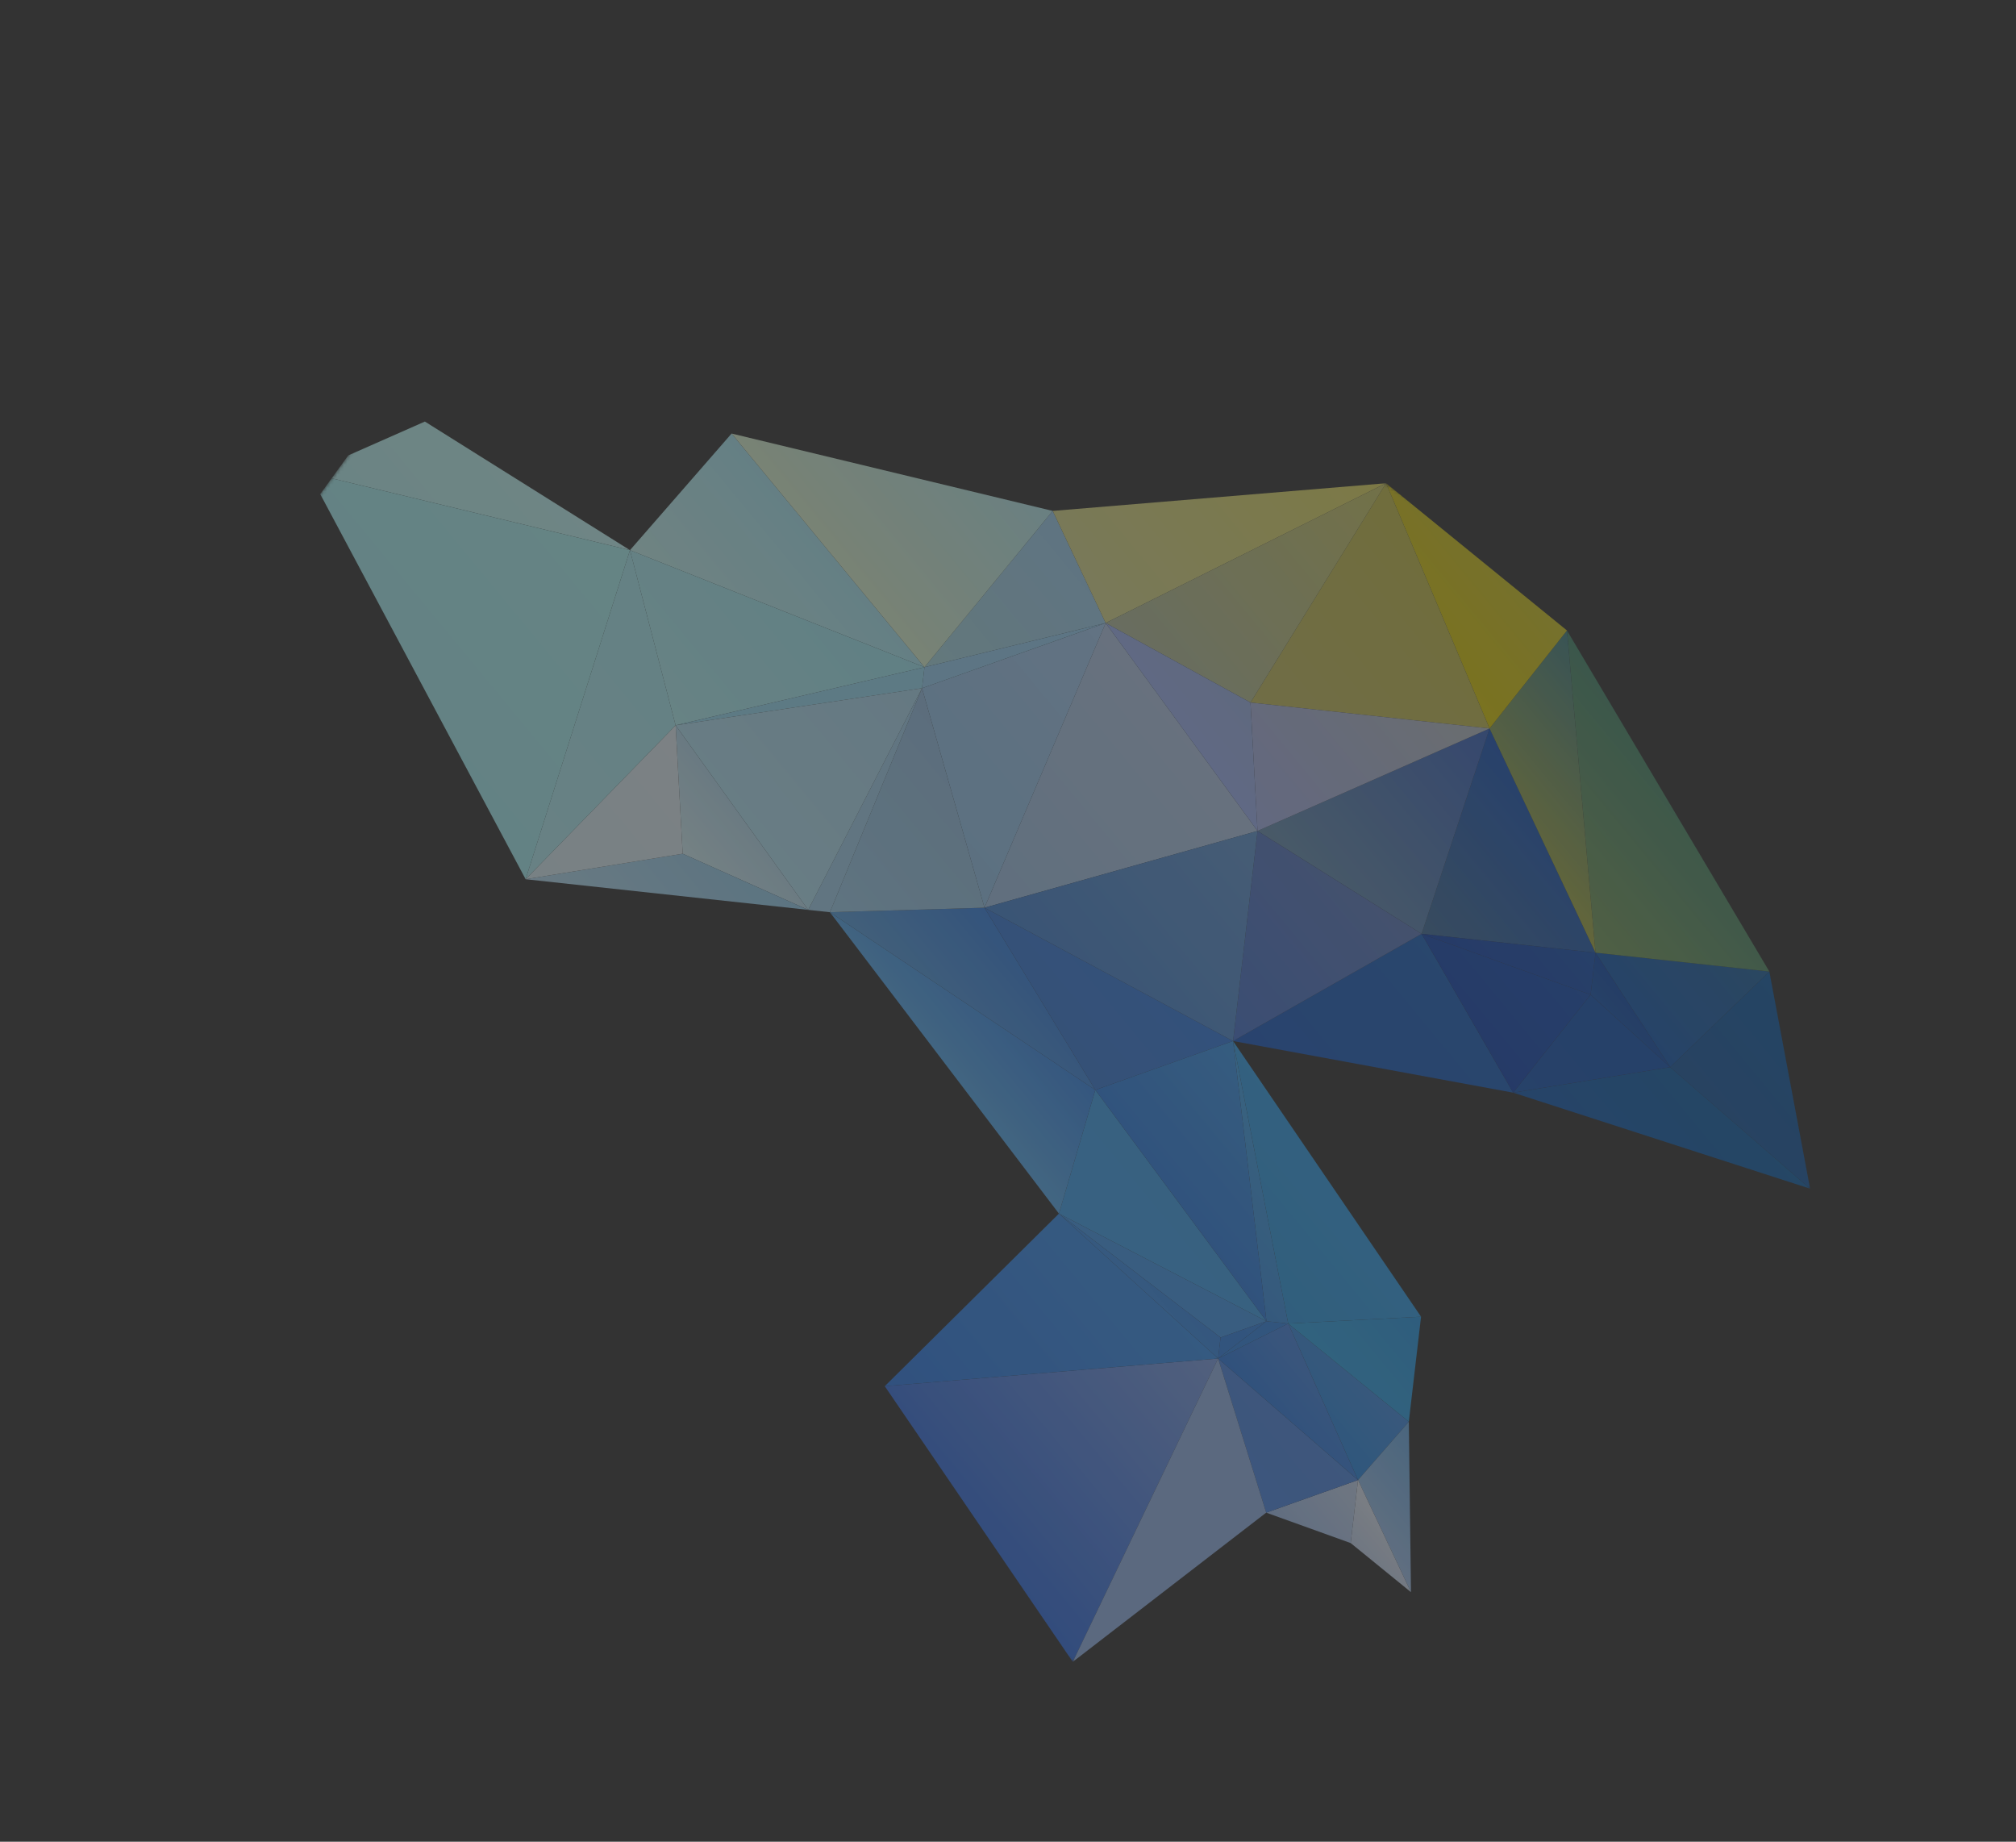 <svg width="601" height="549" viewBox="0 0 601 549" fill="none" xmlns="http://www.w3.org/2000/svg">
<rect x="0" y="0" width="601" height="549" fill="#333333" stroke="none"/>
<g opacity="0.8">
<mask id="mask0_456_3888" style="mask-type:luminance" maskUnits="userSpaceOnUse" x="0" y="0" width="601" height="549">
<path d="M201.49 0.869L0 279.104L398.794 548.795L600.284 270.561L201.49 0.869Z" fill="white"/>
</mask>
<g mask="url(#mask0_456_3888)">
<g opacity="0.5">
<path d="M404.85 441.183L377.474 450.898L402.66 459.97L404.85 441.183Z" fill="url(#paint0_linear_456_3888)"/>
<path d="M326.535 324.891L315.683 361.763L377.556 393.838L326.535 324.891Z" fill="url(#paint1_linear_456_3888)"/>
<path d="M218.099 129.23L187.807 163.995L275.598 198.879L218.099 129.23Z" fill="url(#paint2_linear_456_3888)"/>
<path d="M103.811 135.752L98.873 142.572L187.807 163.995L126.662 125.66L103.811 135.752Z" fill="url(#paint3_linear_456_3888)"/>
<path d="M329.62 185.712L293.497 270.576L374.889 247.694L329.62 185.712Z" fill="url(#paint4_linear_456_3888)"/>
<path d="M313.829 152.294L275.598 198.879L329.62 185.712L313.829 152.294Z" fill="url(#paint5_linear_456_3888)"/>
<path d="M313.829 152.294L218.099 129.23L275.598 198.879L313.829 152.294Z" fill="url(#paint6_linear_456_3888)"/>
<path d="M413.202 144.043L313.829 152.294L329.62 185.712L413.202 144.043Z" fill="url(#paint7_linear_456_3888)"/>
<path d="M444.059 217.146L423.808 278.36L475.643 283.983L444.059 217.146Z" fill="url(#paint8_linear_456_3888)"/>
<path d="M444.059 217.146L374.889 247.694L423.808 278.36L444.059 217.146Z" fill="url(#paint9_linear_456_3888)"/>
<path d="M275.598 198.879L187.807 163.995L201.411 216.202L275.598 198.879Z" fill="url(#paint10_linear_456_3888)"/>
<path d="M240.931 271.217L201.411 216.202L203.516 254.479L240.931 271.217Z" fill="url(#paint11_linear_456_3888)"/>
<path d="M527.475 289.604L497.914 318.105L539.621 354.331L527.475 289.604Z" fill="url(#paint12_linear_456_3888)"/>
<path d="M527.474 289.603L475.643 283.983L497.914 318.104L527.474 289.603Z" fill="url(#paint13_linear_456_3888)"/>
<path d="M203.516 254.479L156.7 262.089L240.931 271.217L203.516 254.479Z" fill="url(#paint14_linear_456_3888)"/>
<path d="M201.411 216.202L156.7 262.088L203.516 254.479L201.411 216.202Z" fill="url(#paint15_linear_456_3888)"/>
<path d="M187.807 163.995L156.7 262.088L201.411 216.202L187.807 163.995Z" fill="url(#paint16_linear_456_3888)"/>
<path d="M95.463 147.281L156.7 262.088L187.807 163.995L98.873 142.572L95.463 147.281Z" fill="url(#paint17_linear_456_3888)"/>
<path d="M326.535 324.89L247.411 271.921L315.683 361.762L326.535 324.89Z" fill="url(#paint18_linear_456_3888)"/>
<path d="M293.497 270.576L247.411 271.921L326.535 324.89L293.497 270.576Z" fill="url(#paint19_linear_456_3888)"/>
<path d="M497.914 318.104L451.1 325.71L539.621 354.33L497.914 318.104Z" fill="url(#paint20_linear_456_3888)"/>
<path d="M527.475 289.602L467.142 187.938L475.643 283.984L527.475 289.602Z" fill="url(#paint21_linear_456_3888)"/>
<path d="M467.142 187.938L444.059 217.146L475.643 283.984L467.142 187.938Z" fill="url(#paint22_linear_456_3888)"/>
<path d="M467.142 187.937L413.202 144.043L444.059 217.146L467.142 187.937Z" fill="url(#paint23_linear_456_3888)"/>
<path d="M377.556 393.837L315.683 361.762L363.871 398.691L377.556 393.837Z" fill="url(#paint24_linear_456_3888)"/>
<path d="M419.992 423.802L384.036 394.535L404.85 441.183L419.992 423.802Z" fill="url(#paint25_linear_456_3888)"/>
<path d="M363.14 404.955L263.763 413.204L319.806 495.378L363.14 404.955Z" fill="url(#paint26_linear_456_3888)"/>
<path d="M315.683 361.762L263.763 413.204L363.14 404.955L315.683 361.762Z" fill="url(#paint27_linear_456_3888)"/>
<path d="M404.85 441.183L363.14 404.955L377.474 450.898L404.85 441.183Z" fill="url(#paint28_linear_456_3888)"/>
<path d="M384.036 394.535L363.14 404.955L404.85 441.183L384.036 394.535Z" fill="url(#paint29_linear_456_3888)"/>
<path d="M363.14 404.955L319.806 495.378L377.474 450.898L363.14 404.955Z" fill="url(#paint30_linear_456_3888)"/>
<path d="M377.556 393.837L363.14 404.955L384.036 394.535L377.556 393.837Z" fill="url(#paint31_linear_456_3888)"/>
<path d="M363.87 398.691L363.14 404.955L377.556 393.837L363.87 398.691Z" fill="url(#paint32_linear_456_3888)"/>
<path d="M363.87 398.691L315.683 361.762L363.14 404.955L363.87 398.691Z" fill="url(#paint33_linear_456_3888)"/>
<path d="M367.599 310.317L293.497 270.576L326.535 324.89L367.599 310.317Z" fill="url(#paint34_linear_456_3888)"/>
<path d="M423.808 278.36L367.599 310.317L451.1 325.709L423.808 278.36Z" fill="url(#paint35_linear_456_3888)"/>
<path d="M374.889 247.694L367.599 310.317L423.808 278.36L374.889 247.694Z" fill="url(#paint36_linear_456_3888)"/>
<path d="M384.036 394.535L367.599 310.317L377.556 393.837L384.036 394.535Z" fill="url(#paint37_linear_456_3888)"/>
<path d="M367.599 310.317L326.535 324.89L377.556 393.837L367.599 310.317Z" fill="url(#paint38_linear_456_3888)"/>
<path d="M374.889 247.694L293.497 270.576L367.599 310.317L374.889 247.694Z" fill="url(#paint39_linear_456_3888)"/>
<path d="M413.202 144.043L372.79 209.416L444.059 217.146L413.202 144.043Z" fill="url(#paint40_linear_456_3888)"/>
<path d="M444.059 217.146L372.79 209.416L374.889 247.694L444.059 217.146Z" fill="url(#paint41_linear_456_3888)"/>
<path d="M413.202 144.043L329.62 185.712L372.79 209.416L413.202 144.043Z" fill="url(#paint42_linear_456_3888)"/>
<path d="M372.79 209.416L329.62 185.712L374.889 247.694L372.79 209.416Z" fill="url(#paint43_linear_456_3888)"/>
<path d="M329.62 185.712L274.87 205.145L293.497 270.576L329.62 185.712Z" fill="url(#paint44_linear_456_3888)"/>
<path d="M275.598 198.879L274.87 205.145L329.62 185.712L275.598 198.879Z" fill="url(#paint45_linear_456_3888)"/>
<path d="M274.87 205.146L247.411 271.921L293.497 270.576L274.87 205.146Z" fill="url(#paint46_linear_456_3888)"/>
<path d="M275.598 198.879L201.411 216.202L274.87 205.145L275.598 198.879Z" fill="url(#paint47_linear_456_3888)"/>
<path d="M274.87 205.146L240.931 271.218L247.411 271.921L274.87 205.146Z" fill="url(#paint48_linear_456_3888)"/>
<path d="M274.87 205.146L201.411 216.202L240.931 271.218L274.87 205.146Z" fill="url(#paint49_linear_456_3888)"/>
<path d="M423.638 392.489L384.036 394.535L419.992 423.802L423.638 392.489Z" fill="url(#paint50_linear_456_3888)"/>
<path d="M423.638 392.489L367.599 310.317L384.036 394.535L423.638 392.489Z" fill="url(#paint51_linear_456_3888)"/>
<path d="M475.643 283.983L474.183 296.506L497.914 318.104L475.643 283.983Z" fill="url(#paint52_linear_456_3888)"/>
<path d="M474.184 296.506L451.1 325.709L497.914 318.104L474.184 296.506Z" fill="url(#paint53_linear_456_3888)"/>
<path d="M475.643 283.983L423.808 278.36L474.184 296.506L475.643 283.983Z" fill="url(#paint54_linear_456_3888)"/>
<path d="M474.183 296.506L423.808 278.36L451.099 325.709L474.183 296.506Z" fill="url(#paint55_linear_456_3888)"/>
<path d="M419.992 423.802L404.85 441.183L420.638 474.603L419.992 423.802Z" fill="url(#paint56_linear_456_3888)"/>
<path d="M404.85 441.183L402.66 459.97L420.638 474.603L404.85 441.183Z" fill="url(#paint57_linear_456_3888)"/>
</g>
</g>
</g>
<defs>
<linearGradient id="paint0_linear_456_3888" x1="406.362" y1="442.807" x2="374.795" y2="468.877" gradientUnits="userSpaceOnUse">
<stop stop-color="#C9DBF6"/>
<stop offset="1" stop-color="#90B7EF"/>
</linearGradient>
<linearGradient id="paint1_linear_456_3888" x1="353.928" y1="357.86" x2="328.083" y2="379.202" gradientUnits="userSpaceOnUse">
<stop stop-color="#3DA6F2"/>
<stop offset="1" stop-color="#3EA3F4"/>
</linearGradient>
<linearGradient id="paint2_linear_456_3888" x1="246.936" y1="163.956" x2="206.01" y2="197.746" gradientUnits="userSpaceOnUse">
<stop stop-color="#AEF0FC"/>
<stop offset="1" stop-color="#CDFCF7"/>
</linearGradient>
<linearGradient id="paint3_linear_456_3888" x1="164.426" y1="135.482" x2="109.715" y2="180.66" gradientUnits="userSpaceOnUse">
<stop stop-color="#C8FDFD"/>
<stop offset="1" stop-color="#BAFCFA"/>
</linearGradient>
<linearGradient id="paint4_linear_456_3888" x1="371.852" y1="201.54" x2="275.416" y2="281.173" gradientUnits="userSpaceOnUse">
<stop stop-color="#BBCFEC"/>
<stop offset="1" stop-color="#9DC6EF"/>
</linearGradient>
<linearGradient id="paint5_linear_456_3888" x1="342.976" y1="152.568" x2="251.772" y2="227.88" gradientUnits="userSpaceOnUse">
<stop stop-color="#9BCFFC"/>
<stop offset="1" stop-color="#B1E5DD"/>
</linearGradient>
<linearGradient id="paint6_linear_456_3888" x1="303.15" y1="120.584" x2="248.43" y2="165.769" gradientUnits="userSpaceOnUse">
<stop stop-color="#B3EFFC"/>
<stop offset="1" stop-color="#DFF9D6"/>
</linearGradient>
<linearGradient id="paint7_linear_456_3888" x1="465.941" y1="69.109" x2="295.875" y2="209.538" gradientUnits="userSpaceOnUse">
<stop stop-color="#EEDC2F"/>
<stop offset="1" stop-color="#DEE2A9"/>
</linearGradient>
<linearGradient id="paint8_linear_456_3888" x1="467.131" y1="244.893" x2="419.026" y2="284.62" gradientUnits="userSpaceOnUse">
<stop stop-color="#1555BF"/>
<stop offset="1" stop-color="#447299"/>
</linearGradient>
<linearGradient id="paint9_linear_456_3888" x1="459.511" y1="216.569" x2="365.974" y2="293.808" gradientUnits="userSpaceOnUse">
<stop stop-color="#2F5CC6"/>
<stop offset="1" stop-color="#80AAAC"/>
</linearGradient>
<linearGradient id="paint10_linear_456_3888" x1="267.825" y1="153.534" x2="197.676" y2="211.459" gradientUnits="userSpaceOnUse">
<stop stop-color="#9DEDFC"/>
<stop offset="1" stop-color="#B5F9FC"/>
</linearGradient>
<linearGradient id="paint11_linear_456_3888" x1="223.061" y1="242.214" x2="205.519" y2="256.699" gradientUnits="userSpaceOnUse">
<stop stop-color="#B9E2F7"/>
<stop offset="1" stop-color="#D6F5FB"/>
</linearGradient>
<linearGradient id="paint12_linear_456_3888" x1="546.235" y1="312.125" x2="504.139" y2="346.88" gradientUnits="userSpaceOnUse">
<stop stop-color="#0D5DAB"/>
<stop offset="1" stop-color="#1957A4"/>
</linearGradient>
<linearGradient id="paint13_linear_456_3888" x1="528.308" y1="268.95" x2="486.213" y2="303.706" gradientUnits="userSpaceOnUse">
<stop stop-color="#21679C"/>
<stop offset="1" stop-color="#125AB6"/>
</linearGradient>
<linearGradient id="paint14_linear_456_3888" x1="222.323" y1="248.48" x2="159.932" y2="300" gradientUnits="userSpaceOnUse">
<stop stop-color="#96D3F5"/>
<stop offset="1" stop-color="#C5E8FA"/>
</linearGradient>
<linearGradient id="paint15_linear_456_3888" x1="225.701" y1="217.376" x2="115.701" y2="308.209" gradientUnits="userSpaceOnUse">
<stop stop-color="#EBF6FC"/>
<stop offset="1" stop-color="#D2F4FC"/>
</linearGradient>
<linearGradient id="paint16_linear_456_3888" x1="240.817" y1="160.114" x2="107.514" y2="270.189" gradientUnits="userSpaceOnUse">
<stop stop-color="#A9F6FC"/>
<stop offset="1" stop-color="#BBF5FC"/>
</linearGradient>
<linearGradient id="paint17_linear_456_3888" x1="191.46" y1="153.176" x2="117.406" y2="214.327" gradientUnits="userSpaceOnUse">
<stop stop-color="#AFFCFB"/>
<stop offset="1" stop-color="#AAF7FC"/>
</linearGradient>
<linearGradient id="paint18_linear_456_3888" x1="306.064" y1="297.885" x2="280.526" y2="318.969" gradientUnits="userSpaceOnUse">
<stop stop-color="#3588EF"/>
<stop offset="1" stop-color="#58B0F3"/>
</linearGradient>
<linearGradient id="paint19_linear_456_3888" x1="305.074" y1="284.395" x2="275.143" y2="309.111" gradientUnits="userSpaceOnUse">
<stop stop-color="#3483E7"/>
<stop offset="1" stop-color="#5AA4E3"/>
</linearGradient>
<linearGradient id="paint20_linear_456_3888" x1="515.249" y1="324.619" x2="467.026" y2="364.443" gradientUnits="userSpaceOnUse">
<stop stop-color="#0F63AD"/>
<stop offset="1" stop-color="#1258B9"/>
</linearGradient>
<linearGradient id="paint21_linear_456_3888" x1="504.589" y1="233.099" x2="462.493" y2="267.863" gradientUnits="userSpaceOnUse">
<stop stop-color="#448A6E"/>
<stop offset="1" stop-color="#7AA15D"/>
</linearGradient>
<linearGradient id="paint22_linear_456_3888" x1="493.09" y1="219.17" x2="442.574" y2="260.888" gradientUnits="userSpaceOnUse">
<stop stop-color="#408286"/>
<stop offset="1" stop-color="#C1BB36"/>
</linearGradient>
<linearGradient id="paint23_linear_456_3888" x1="454.278" y1="160.759" x2="420.604" y2="188.566" gradientUnits="userSpaceOnUse">
<stop stop-color="#D6CB29"/>
<stop offset="1" stop-color="#E4D100"/>
</linearGradient>
<linearGradient id="paint24_linear_456_3888" x1="359.914" y1="367.49" x2="336.535" y2="386.796" gradientUnits="userSpaceOnUse">
<stop stop-color="#4199F0"/>
<stop offset="1" stop-color="#419CF2"/>
</linearGradient>
<linearGradient id="paint25_linear_456_3888" x1="410.737" y1="405.232" x2="389.692" y2="422.615" gradientUnits="userSpaceOnUse">
<stop stop-color="#468EE7"/>
<stop offset="1" stop-color="#278CE7"/>
</linearGradient>
<linearGradient id="paint26_linear_456_3888" x1="376.74" y1="388.698" x2="281.071" y2="467.697" gradientUnits="userSpaceOnUse">
<stop stop-color="#90AEEE"/>
<stop offset="1" stop-color="#2568E6"/>
</linearGradient>
<linearGradient id="paint27_linear_456_3888" x1="361.084" y1="366.584" x2="255.861" y2="453.477" gradientUnits="userSpaceOnUse">
<stop stop-color="#3C9AF4"/>
<stop offset="1" stop-color="#2773EC"/>
</linearGradient>
<linearGradient id="paint28_linear_456_3888" x1="391.275" y1="417.4" x2="366.721" y2="437.672" gradientUnits="userSpaceOnUse">
<stop stop-color="#4E8BE7"/>
<stop offset="1" stop-color="#4B89E9"/>
</linearGradient>
<linearGradient id="paint29_linear_456_3888" x1="398.488" y1="411.831" x2="378.03" y2="428.729" gradientUnits="userSpaceOnUse">
<stop stop-color="#4688E7"/>
<stop offset="1" stop-color="#267CE8"/>
</linearGradient>
<linearGradient id="paint30_linear_456_3888" x1="423.284" y1="387.001" x2="256.577" y2="524.664" gradientUnits="userSpaceOnUse">
<stop stop-color="#96B8EE"/>
<stop offset="1" stop-color="#94B8F1"/>
</linearGradient>
<linearGradient id="paint31_linear_456_3888" x1="436.73" y1="350.98" x2="331.503" y2="437.872" gradientUnits="userSpaceOnUse">
<stop stop-color="#318CEB"/>
<stop offset="1" stop-color="#3085EB"/>
</linearGradient>
<linearGradient id="paint32_linear_456_3888" x1="405.028" y1="369.74" x2="348.904" y2="416.085" gradientUnits="userSpaceOnUse">
<stop stop-color="#378EEC"/>
<stop offset="1" stop-color="#2C7EEA"/>
</linearGradient>
<linearGradient id="paint33_linear_456_3888" x1="346.694" y1="377.686" x2="336.178" y2="386.373" gradientUnits="userSpaceOnUse">
<stop stop-color="#378AED"/>
<stop offset="1" stop-color="#3A93F0"/>
</linearGradient>
<linearGradient id="paint34_linear_456_3888" x1="350.721" y1="274.835" x2="311.868" y2="306.918" gradientUnits="userSpaceOnUse">
<stop stop-color="#2F7BE9"/>
<stop offset="1" stop-color="#387CDB"/>
</linearGradient>
<linearGradient id="paint35_linear_456_3888" x1="438.255" y1="295.662" x2="367.325" y2="354.236" gradientUnits="userSpaceOnUse">
<stop stop-color="#1963C3"/>
<stop offset="1" stop-color="#1A55C6"/>
</linearGradient>
<linearGradient id="paint36_linear_456_3888" x1="428.278" y1="240.66" x2="358.125" y2="298.59" gradientUnits="userSpaceOnUse">
<stop stop-color="#6880BD"/>
<stop offset="1" stop-color="#4474D2"/>
</linearGradient>
<linearGradient id="paint37_linear_456_3888" x1="392.115" y1="339.802" x2="357.031" y2="368.772" gradientUnits="userSpaceOnUse">
<stop stop-color="#3FA9F2"/>
<stop offset="1" stop-color="#3891E8"/>
</linearGradient>
<linearGradient id="paint38_linear_456_3888" x1="386.363" y1="332.837" x2="346.706" y2="365.584" gradientUnits="userSpaceOnUse">
<stop stop-color="#3899F0"/>
<stop offset="1" stop-color="#2B7CE7"/>
</linearGradient>
<linearGradient id="paint39_linear_456_3888" x1="379.277" y1="252.808" x2="299.774" y2="318.455" gradientUnits="userSpaceOnUse">
<stop stop-color="#6199D8"/>
<stop offset="1" stop-color="#387ED5"/>
</linearGradient>
<linearGradient id="paint40_linear_456_3888" x1="437.717" y1="173.539" x2="365.085" y2="233.515" gradientUnits="userSpaceOnUse">
<stop stop-color="#C9C349"/>
<stop offset="1" stop-color="#CBC569"/>
</linearGradient>
<linearGradient id="paint41_linear_456_3888" x1="476.368" y1="160.813" x2="373.48" y2="245.778" gradientUnits="userSpaceOnUse">
<stop stop-color="#CACCA7"/>
<stop offset="1" stop-color="#A8B7F2"/>
</linearGradient>
<linearGradient id="paint42_linear_456_3888" x1="451.198" y1="120.38" x2="287.304" y2="255.712" gradientUnits="userSpaceOnUse">
<stop stop-color="#DCD047"/>
<stop offset="1" stop-color="#A1BCD7"/>
</linearGradient>
<linearGradient id="paint43_linear_456_3888" x1="368.549" y1="204.088" x2="351.008" y2="218.573" gradientUnits="userSpaceOnUse">
<stop stop-color="#A0B7EE"/>
<stop offset="1" stop-color="#A2B9FC"/>
</linearGradient>
<linearGradient id="paint44_linear_456_3888" x1="365.014" y1="175.459" x2="261.015" y2="261.333" gradientUnits="userSpaceOnUse">
<stop stop-color="#AFD4FC"/>
<stop offset="1" stop-color="#92C8F0"/>
</linearGradient>
<linearGradient id="paint45_linear_456_3888" x1="495.485" y1="43.459" x2="158.753" y2="321.513" gradientUnits="userSpaceOnUse">
<stop stop-color="#99CFFC"/>
<stop offset="1" stop-color="#99DCFB"/>
</linearGradient>
<linearGradient id="paint46_linear_456_3888" x1="298.183" y1="227.015" x2="231.84" y2="281.798" gradientUnits="userSpaceOnUse">
<stop stop-color="#96C2E7"/>
<stop offset="1" stop-color="#A3D9F5"/>
</linearGradient>
<linearGradient id="paint47_linear_456_3888" x1="429.159" y1="63.269" x2="8.253" y2="410.837" gradientUnits="userSpaceOnUse">
<stop stop-color="#98E2FC"/>
<stop offset="1" stop-color="#A1E6FB"/>
</linearGradient>
<linearGradient id="paint48_linear_456_3888" x1="448.691" y1="93.802" x2="27.75" y2="441.395" gradientUnits="userSpaceOnUse">
<stop stop-color="#A4D6F3"/>
<stop offset="1" stop-color="#A3D9F6"/>
</linearGradient>
<linearGradient id="paint49_linear_456_3888" x1="287.917" y1="192.18" x2="210.742" y2="255.907" gradientUnits="userSpaceOnUse">
<stop stop-color="#AEDEF7"/>
<stop offset="1" stop-color="#B8EBFC"/>
</linearGradient>
<linearGradient id="paint50_linear_456_3888" x1="423.714" y1="392.374" x2="396.433" y2="414.901" gradientUnits="userSpaceOnUse">
<stop stop-color="#279BE9"/>
<stop offset="1" stop-color="#2FAAEF"/>
</linearGradient>
<linearGradient id="paint51_linear_456_3888" x1="400.591" y1="347.519" x2="367.752" y2="374.632" gradientUnits="userSpaceOnUse">
<stop stop-color="#33A3F1"/>
<stop offset="1" stop-color="#2D9EEA"/>
</linearGradient>
<linearGradient id="paint52_linear_456_3888" x1="488.651" y1="299.541" x2="481.634" y2="305.335" gradientUnits="userSpaceOnUse">
<stop stop-color="#0F4BB1"/>
<stop offset="1" stop-color="#1354B3"/>
</linearGradient>
<linearGradient id="paint53_linear_456_3888" x1="499" y1="297.258" x2="445.102" y2="341.765" gradientUnits="userSpaceOnUse">
<stop stop-color="#1151B7"/>
<stop offset="1" stop-color="#1459B9"/>
</linearGradient>
<linearGradient id="paint54_linear_456_3888" x1="467.085" y1="273.424" x2="439.027" y2="296.596" gradientUnits="userSpaceOnUse">
<stop stop-color="#1452B7"/>
<stop offset="1" stop-color="#1244B4"/>
</linearGradient>
<linearGradient id="paint55_linear_456_3888" x1="469.399" y1="277.339" x2="434.862" y2="305.858" gradientUnits="userSpaceOnUse">
<stop stop-color="#1352BA"/>
<stop offset="1" stop-color="#1144B4"/>
</linearGradient>
<linearGradient id="paint56_linear_456_3888" x1="433.006" y1="439.355" x2="402.786" y2="464.31" gradientUnits="userSpaceOnUse">
<stop stop-color="#69AFEC"/>
<stop offset="1" stop-color="#B2CDF3"/>
</linearGradient>
<linearGradient id="paint57_linear_456_3888" x1="416.425" y1="454.994" x2="405.904" y2="463.685" gradientUnits="userSpaceOnUse">
<stop stop-color="#E6EEFA"/>
<stop offset="1" stop-color="#C8DAF6"/>
</linearGradient>
</defs>
</svg>
